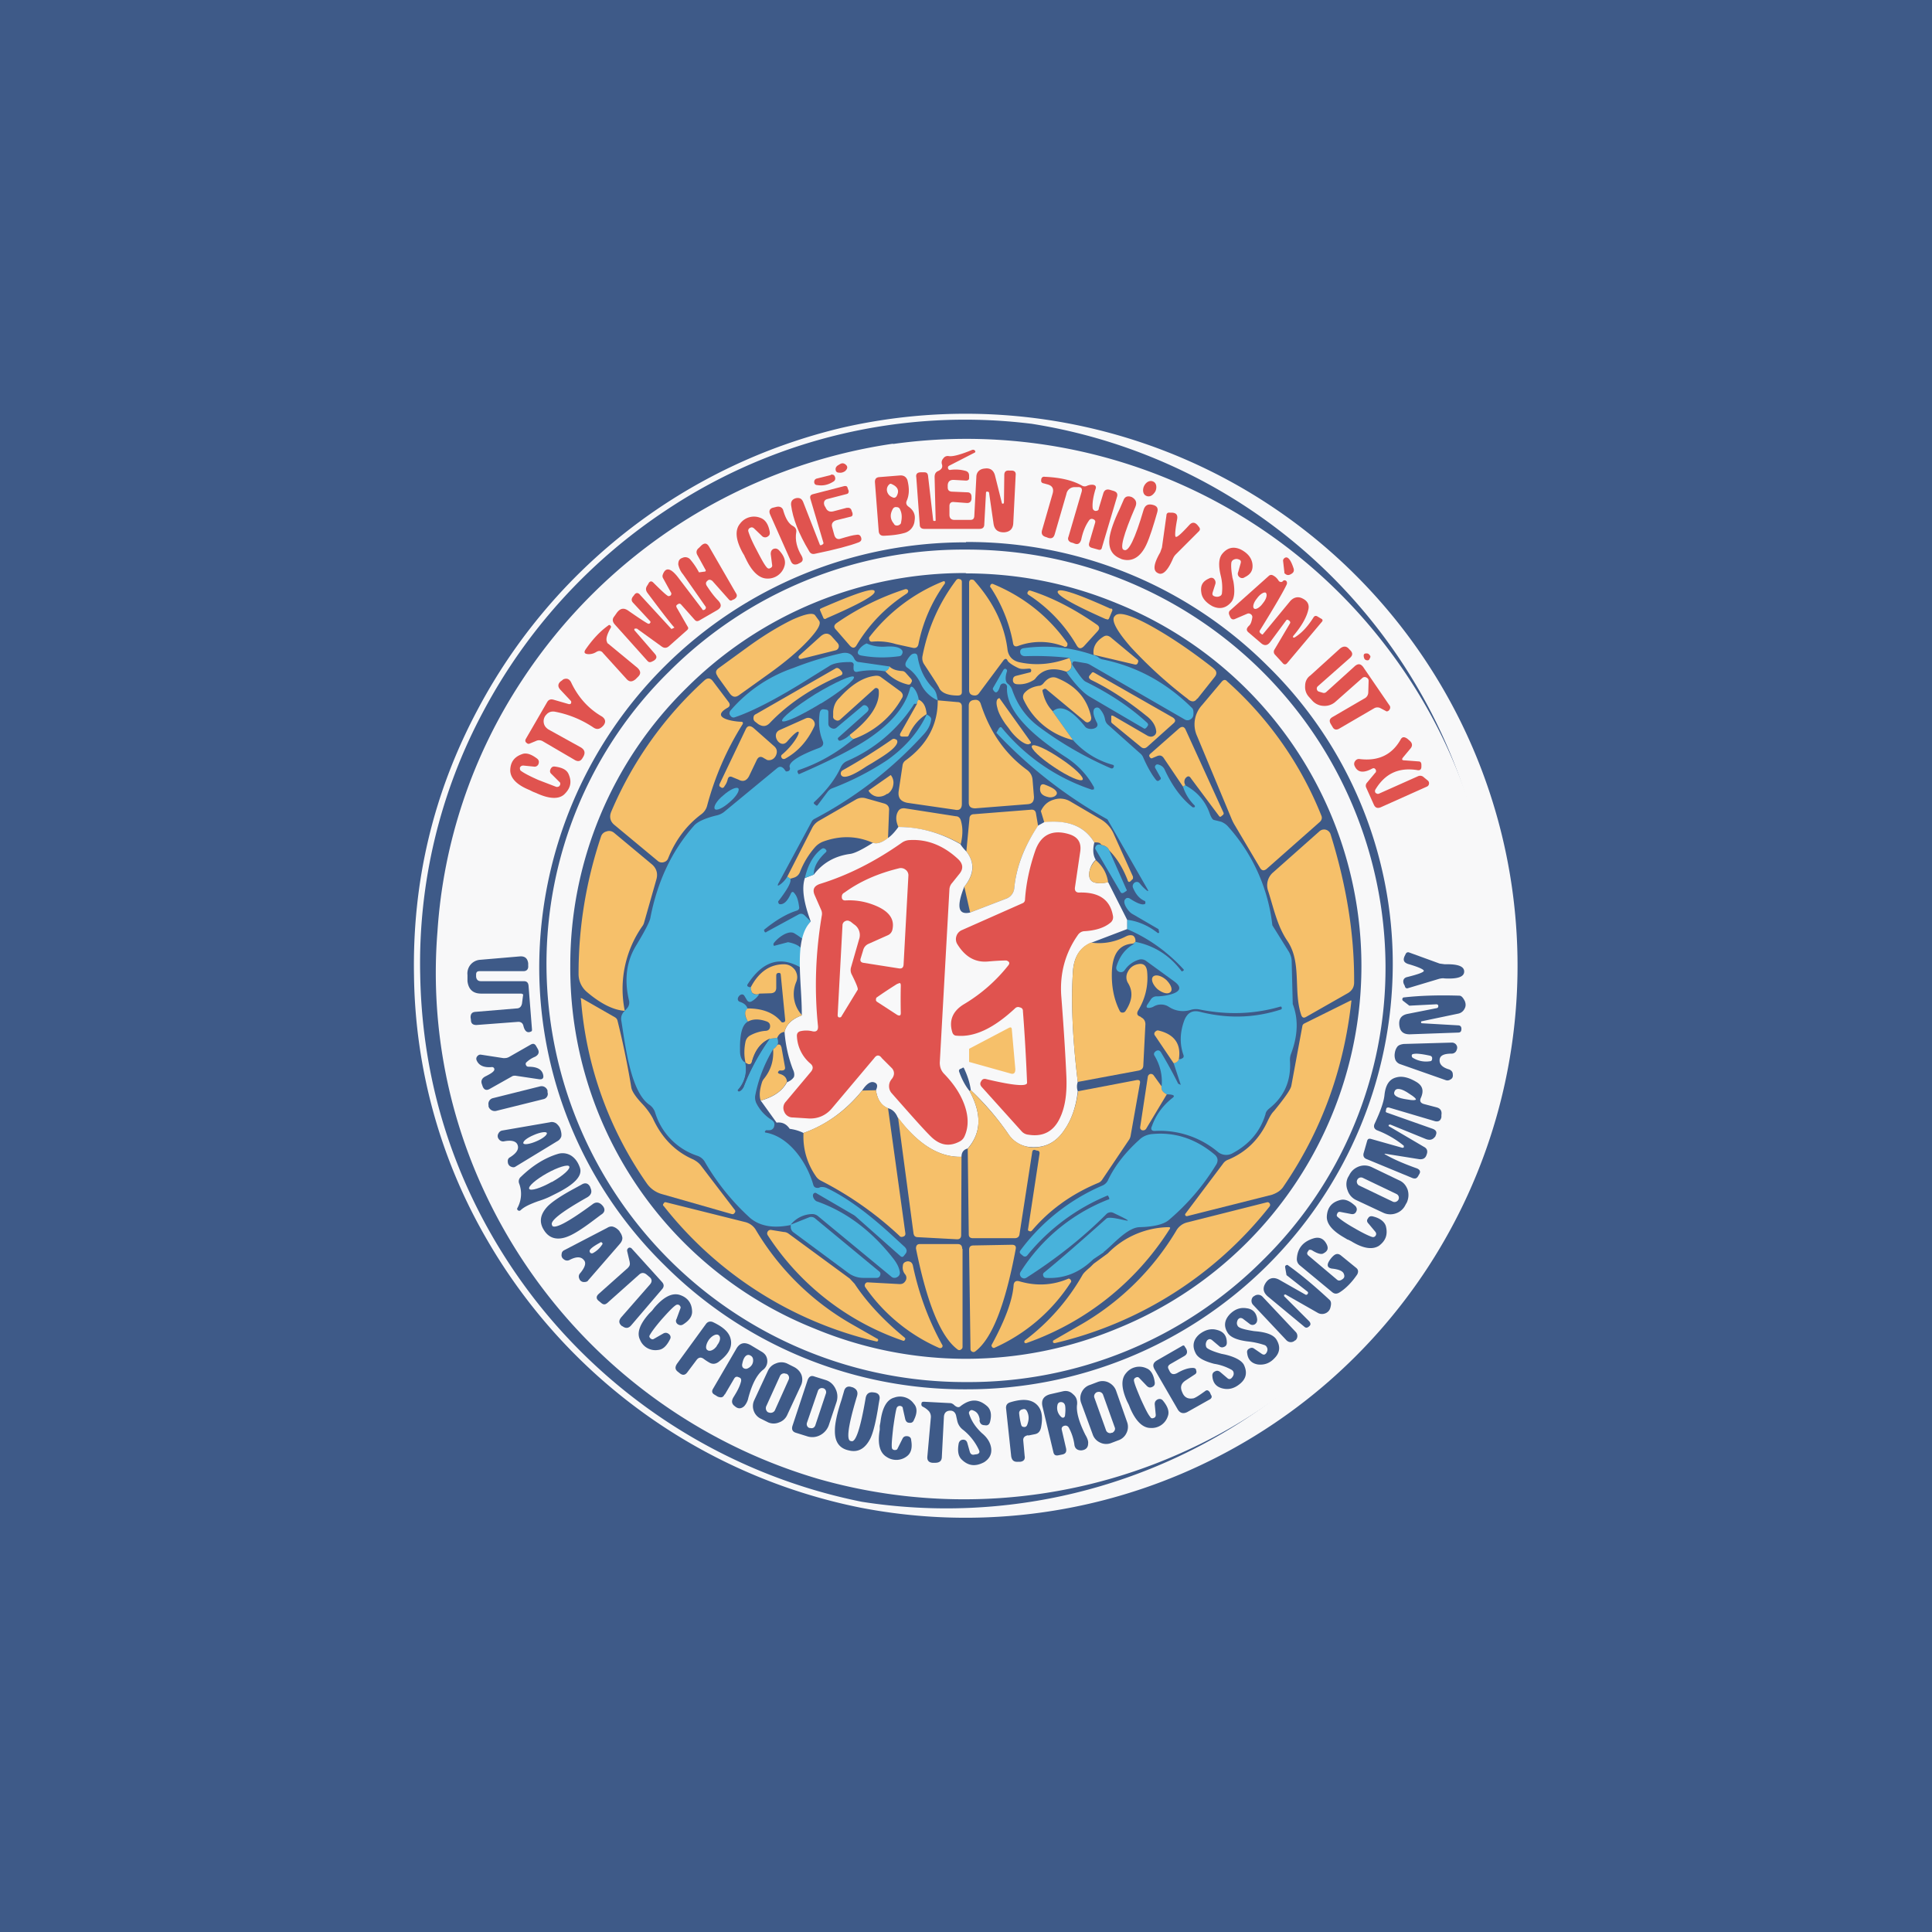 <!-- by TradingView --><svg width="56" height="56" viewBox="0 0 56 56" xmlns="http://www.w3.org/2000/svg"><path fill="#3E5A88" d="M0 0h56v56H0z"/><path d="M25.88 12.87a15.31 15.31 0 0 1 14.21 5.75 15.36 15.36 0 0 1 1.8 16 15.35 15.35 0 0 1-7.78 7.55 15.4 15.4 0 0 1-10.38.7 15.49 15.49 0 0 1-9.69-8.33A14.98 14.98 0 0 1 12.68 27a15 15 0 0 1 2.43-7.25 15.55 15.55 0 0 1 10.78-6.89ZM28 15.72a12.34 12.34 0 0 0-12.37 12.27 12.09 12.09 0 0 0 3.63 8.68 12.3 12.3 0 0 0 8.74 3.6 12.34 12.34 0 0 0 12.37-12.28 12.09 12.09 0 0 0-3.62-8.68 12.3 12.3 0 0 0-8.75-3.6Z" fill="#F8F8F9"/><path d="M24.4 12.4a16 16 0 1 1 .54 31.3 16.18 16.18 0 0 1-10.82-7.76A15.6 15.6 0 0 1 12 28.28c-.05-2.75.57-5.33 1.86-7.74A16.18 16.18 0 0 1 24.4 12.4Zm5.47-.12a15.62 15.62 0 0 0-10.55 2.5 15.99 15.99 0 0 0-5.3 5.82 15.44 15.44 0 0 0-1.84 7.66c.05 2.72.75 5.25 2.1 7.59a16 16 0 0 0 10.7 7.68 15.81 15.81 0 1 0 4.9-31.25Z" fill="#F8F8F9"/><path d="m27.05 15.09.02.01h.03c.02 0 .02-.01.02-.03l-.03-1.24c0-.09.03-.15.11-.18.1-.05.13-.11.1-.2a.17.17 0 0 1 .04-.16c.04-.06.1-.08.16-.07.11.02.34-.04.68-.18.04-.01.07 0 .09.04 0 .02 0 .03-.02.04l-.74.38c-.03.02-.04.04-.03.08.01.03.04.05.07.04.15-.02.3-.01.44.03.07.02.1.07.1.14v.07c0 .05-.04.07-.09.07l-.36-.02c-.1 0-.16.04-.17.15v.06c0 .08.03.12.11.13l.46.02c.08 0 .12.05.12.13v.06c-.01.08-.05.12-.13.12l-.4-.03c-.07 0-.11.04-.11.12v.25c0 .1.05.15.15.15h.45c.08 0 .11-.03.12-.1l.06-1.14c0-.15.1-.24.25-.25.15-.02.25.05.29.2l.2.8c0 .01.01.02.03.02.02 0 .03-.02.03-.04l.01-.79c0-.1.05-.14.15-.13h.06c.09 0 .13.05.12.13l-.07 1.4c-.01.16-.1.25-.27.26-.17 0-.27-.07-.3-.24l-.13-.9c0-.03-.03-.04-.06-.04-.02 0-.03.01-.03.03l-.05.92c0 .09-.05.13-.14.13h-1.6c-.08 0-.13-.04-.13-.12l-.1-1.37c-.02-.1.03-.15.13-.15h.1c.07 0 .1.03.11.1l.15 1.3ZM24.49 13.45c.09.06.09.13 0 .21-.05.03-.1.05-.17.04-.07 0-.1-.04-.1-.1 0-.06.04-.1.1-.13.07-.05.12-.05.17-.02ZM24.08 13.76c.06-.01.1 0 .12.06.02.05.01.1-.03.13-.15.1-.31.14-.48.11-.06 0-.09-.04-.09-.09 0-.05.03-.09.08-.1l.4-.1ZM25.48 13.83l.62-.05c.1 0 .16.04.2.13.06.23.06.43-.02.61-.03.07 0 .13.06.17.14.1.2.23.17.4a.4.4 0 0 1-.3.36c-.18.05-.37.07-.6.08-.08 0-.13-.04-.14-.13l-.11-1.43c0-.08.03-.13.12-.14ZM31.74 15.16c.02-.05 0-.09-.05-.11-.05-.02-.09-.01-.12.03-.1.14-.18.32-.23.56-.04.13-.11.16-.23.1l-.07-.02c-.07-.03-.1-.09-.07-.16l.38-1.3c.03-.1-.01-.15-.12-.14h-.1a.24.24 0 0 0-.22.2l-.34 1.17c-.03.1-.09.13-.19.1l-.05-.02c-.12-.03-.16-.1-.12-.22l.3-1.04c.04-.14 0-.23-.15-.27l-.11-.03c-.06-.01-.08-.05-.07-.1 0-.06.04-.1.1-.09.45.02.8.1 1.07.25.05.03.1.04.16.01a.37.37 0 0 1 .14-.03c.1 0 .14.05.1.14-.06.2-.09.38-.08.52 0 .05.03.09.08.1.06 0 .1-.02.1-.08l.13-.43c.03-.1.1-.13.2-.1l.1.03c.09.03.12.08.1.16l-.44 1.48c-.01.06-.05.08-.11.06l-.18-.05c-.07-.02-.1-.06-.08-.14l.17-.58ZM33.49 14.24c.05-.11.03-.24-.06-.28-.1-.05-.21.01-.27.13-.05.11-.03.24.06.28.1.05.2-.01.27-.13Z" fill="#E0534F"/><path d="M25.79 14.03c.02-.02.06 0 .13.04.12.08.14.18.07.31-.03.05-.08.06-.13.03a.24.24 0 0 1-.15-.18.2.2 0 0 1 .08-.2Z" fill="#F8F8F9"/><path d="m23.87 15.74-.38-1.28c-.02-.08 0-.12.09-.14l.89-.23c.05-.01.09 0 .1.06l.03.08c0 .05-.01.08-.06.09l-.54.14c-.11.02-.14.1-.1.2l.03.05c.04.1.12.14.23.11l.38-.1c.08-.01.13.01.15.1l.02.05c.01.06 0 .1-.07.11l-.4.1c-.1.03-.15.1-.12.2l.06.22c.03.11.1.15.2.11.2-.06.34-.1.46-.11.06-.01.1.02.12.08.02.07 0 .11-.07.14-.26.1-.68.21-1.26.33-.08.02-.14 0-.18-.08-.3-.5-.47-.94-.52-1.33-.01-.1.03-.17.14-.2.1-.02.17.01.21.11l.48 1.23c0 .02.02.03.05.02l.05-.03.01-.03ZM32.5 16.2c-.27-.1-.38-.3-.34-.62.03-.19.12-.47.3-.84l.1-.23c.04-.12.13-.15.25-.1.12.07.15.16.1.28-.35.81-.46 1.23-.33 1.25.13.07.32-.32.57-1.17.04-.12.12-.17.25-.14.14.03.18.1.14.23l-.07.24c-.12.4-.22.68-.32.83-.17.27-.4.36-.66.27ZM23.08 15.42c-.04.24.02.47.16.7.05.1.03.16-.06.2l-.06.03c-.09.03-.15.01-.19-.07l-.6-1.35c-.06-.12-.02-.2.1-.22l.08-.02c.1-.02.18.02.2.13.07.23.16.37.28.43.07.04.1.1.09.17Z" fill="#E0534F"/><path d="M26.12 15.13c0 .05-.03.08-.09.1-.05.01-.1 0-.12-.05-.11-.13-.12-.27-.03-.43a.1.1 0 0 1 .11-.05.1.1 0 0 1 .1.07c.05.1.06.22.03.36Z" fill="#F8F8F9"/><path d="M34.08 15.56c.04.02.17-.1.39-.34.08-.09.16-.09.24 0l.04.05c.04.05.04.09 0 .13l-.67.67a.4.4 0 0 0-.08.12c-.15.35-.3.5-.44.42-.15-.07-.12-.27.07-.6l.05-.14.13-.93c0-.06.04-.09.1-.08h.07c.12.01.16.07.14.19-.06.32-.07.5-.04.51ZM21.58 16.11a2.47 2.47 0 0 1-.06-.1c-.2-.37-.22-.65-.07-.83a.5.5 0 0 1 .59-.17c.14.05.23.18.27.4.01.07 0 .11-.07.15a.13.13 0 0 1-.16-.03l-.23-.22c-.04-.03-.07-.03-.11-.01-.04.02-.06.06-.05.1.03.1.1.28.24.54.13.25.22.42.29.5.03.04.07.05.1.03.05-.02.07-.05.06-.1l-.04-.31c0-.07.02-.12.08-.15.06-.02.11-.01.16.04.15.16.2.31.16.45a.5.5 0 0 1-.5.37c-.22 0-.43-.18-.61-.55a3.51 3.51 0 0 0-.05-.1ZM18.84 18l-.5-.54c-.04-.05-.04-.1 0-.16l.04-.05c.05-.08.12-.08.18 0l.9.98h.01l.08-.04h.02c.04.1-.23-.24-.8-1-.06-.08-.06-.15 0-.23l.04-.07c.04-.05.08-.05.13 0 .21.21.35.34.4.37.03.03.06.02.1 0 .02-.03.03-.06 0-.1l-.22-.4a.12.12 0 0 1-.01-.1c.08-.23.23-.2.44.07l.7.92c.01.04.04.04.08.02.03-.03.04-.06.02-.09l-.65-.93a.64.64 0 0 1-.14-.29c0-.1.03-.16.12-.19a.19.19 0 0 1 .23.05 2.06 2.06 0 0 1 .25.37l.15-.02c.05 0 .06-.03.03-.07l-.22-.4c-.05-.08-.04-.16.04-.22l.07-.07c.09-.08.16-.07.22.03l.78 1.35c.05.07.03.13-.05.18l-.05.02c-.04.03-.07.02-.1-.01l-.48-.54c-.05-.04-.1-.05-.14-.01-.05.04-.06.08-.03.14.11.17.22.32.34.44.1.11.1.2-.04.28l-.52.3c-.05.02-.08.02-.12-.02l-.4-.45c-.03-.03-.06-.03-.1 0-.04.02-.05.05-.02.1l.31.54c.03.04.02.07-.01.1l-.53.47c-.07.06-.14.06-.21.01l-.72-.52h-.06c-.02.02-.02.04 0 .06l.58.67c.07.08.06.14-.03.2l-.06.03c-.05.02-.08.02-.12-.02l-.95-1.06c-.07-.08-.08-.16-.01-.24l.07-.1c.1-.13.2-.15.33-.06.33.23.53.36.58.38.02 0 .04 0 .05-.02.02-.02.02-.04 0-.06ZM35.72 16.73l.03.12c.05.29.03.49-.06.6-.15.18-.34.22-.55.12-.18-.1-.3-.23-.32-.4-.03-.2.04-.32.22-.4.05-.03.1-.03.14 0 .05.05.06.1.05.15l-.08.25c-.02.07 0 .1.07.12.07.02.13 0 .17-.03a.12.12 0 0 0 .03-.08 1.44 1.44 0 0 0-.04-.51c-.07-.3-.05-.5.05-.62.15-.18.33-.22.54-.12.19.1.3.23.33.4.03.2-.05.32-.22.4a.12.12 0 0 1-.15 0 .12.12 0 0 1-.04-.15l.07-.25c.02-.07 0-.1-.07-.12-.06-.02-.12 0-.16.03a.12.12 0 0 0-.04.08c-.01.1 0 .23.03.4ZM37.23 16.6l-.04-.35c0-.03.02-.06.05-.08a.08.08 0 0 1 .1.01c.05.04.1.13.15.28.03.08.01.14-.07.18-.08.05-.14.03-.2-.04Z" fill="#E0534F"/><path d="M28 15.93a12.13 12.13 0 0 1 12.16 12.06 11.88 11.88 0 0 1-3.56 8.54 12.05 12.05 0 0 1-8.6 3.53 12.13 12.13 0 0 1-12.16-12.07 11.88 11.88 0 0 1 3.56-8.53 12.05 12.05 0 0 1 8.6-3.53Zm0 .68a11.41 11.41 0 0 0-8.1 3.33A11.25 11.25 0 0 0 16.53 28a11.25 11.25 0 0 0 7.08 10.51 11.42 11.42 0 0 0 8.77 0 11.34 11.34 0 0 0 0-21.02c-1.4-.58-2.87-.87-4.39-.87Z" fill="#F8F8F9"/><path d="M37.17 16.86c.03-.04.06-.05.1-.03.03.02.04.05.03.1-.08.18-.34.63-.78 1.34-.02.03-.01.06.01.08l.05.04h.02l.8-.97c.1-.11.23-.14.36-.07.14.07.2.18.16.33-.05.22-.2.48-.44.76v.04h.04c.2-.12.38-.31.55-.58.03-.05.07-.06.12-.03l.1.06c.05.02.06.06.02.1l-1 1.19c-.04.05-.09.05-.13 0l-.22-.24a.12.12 0 0 1-.02-.15l.45-.76c.02-.03 0-.06-.02-.08l-.05-.03-.03.01-.48.65c-.08.1-.17.1-.26.02l-.35-.3c-.08-.06-.08-.12 0-.2.05-.04.08-.12.1-.25a.1.1 0 0 0-.05-.09.1.1 0 0 0-.1-.01l-.35.15c-.06.03-.11.01-.14-.05l-.03-.07c-.02-.05-.01-.1.03-.13l1.12-1a.1.1 0 0 1 .1-.02c.07.03.13.08.18.16.02.03.05.04.08.04l.03-.01Z" fill="#E0534F"/><path d="M27.76 20.16c-.29 0-.46-.08-.53-.2-.02-.06-.17-.29-.44-.7a.32.32 0 0 1-.05-.25c.16-.82.49-1.55.98-2.2.03-.03.06-.04.1-.02.04 0 .06.04.06.08v3.19c0 .07-.04.1-.12.1ZM31 19.07c.1.21.08.35-.09.4-.4-.14-.7-.07-.9.2a.24.24 0 0 1-.08.06.76.76 0 0 1-.47.1c-.06-.01-.1-.05-.1-.11 0-.07.02-.11.09-.13l.4-.1c.03 0 .04-.03.04-.06 0-.04-.03-.05-.06-.05l-.15.01c-.06 0-.11 0-.17-.03-.15-.07-.25-.14-.3-.2-.03-.08-.08-.08-.13-.01l-.7.94c-.05.07-.11.08-.19.06-.07-.02-.1-.07-.1-.15v-3.1c0-.05.01-.08.05-.1.04 0 .08 0 .1.03.56.63.87 1.29.96 1.97.02.22.15.36.37.4.48.1.95.05 1.43-.13ZM25.97 18.67a1.78 1.78 0 0 0-.7-.07c-.05 0-.08-.03-.08-.12a5.08 5.08 0 0 1 2.15-1.63c.02-.01.03 0 .05.01v.05a4.5 4.5 0 0 0-.77 1.77c-.02.08-.07.11-.15.1l-.5-.11Z" fill="#F6C06A"/><path d="M28.7 17.02c0-.03 0-.05.02-.08a.06.06 0 0 1 .07-.01c.89.37 1.6.94 2.14 1.7.02.03.01.06 0 .1-.03.02-.06.03-.09.01a1.85 1.85 0 0 0-1.32-.02c-.1.04-.15 0-.16-.1a4.38 4.38 0 0 0-.65-1.6ZM26.23 17.08c.04-.01.07 0 .09.03.01.04 0 .06-.03.09-.62.4-1.1.9-1.46 1.5-.05.09-.12.1-.2.01l-.4-.46c-.07-.07-.06-.13.02-.19a7.56 7.56 0 0 1 1.98-.98ZM23.77 17.69c-.01-.03 0-.04.02-.05l.04-.02c.97-.42 1.47-.59 1.52-.49v.01c.04.1-.42.36-1.39.78l-.03.02c-.03 0-.05 0-.06-.02l-.1-.23ZM29.87 17.12c.63.2 1.27.53 1.93.99.07.05.08.11.02.18l-.41.45c-.08.07-.14.07-.2-.03a4.37 4.37 0 0 0-1.4-1.47c-.03-.02-.04-.05-.02-.08.02-.04.04-.05.08-.04ZM32.13 17.94c0 .02-.02.02-.05.01l-.04-.01c-.97-.43-1.43-.7-1.38-.8.05-.1.55.06 1.52.5h.04c.02.02.03.04.02.06l-.1.24Z" fill="#F6C06A"/><path d="M36.61 17.48c.1-.12.13-.25.08-.3-.05-.03-.17.04-.26.17-.1.12-.13.25-.08.29.05.04.17-.03.26-.16Z" fill="#F8F8F9"/><path d="M20.8 19.6c-.07-.1-.06-.17.04-.24l.88-.64c.46-.33.88-.58 1.25-.76.38-.17.6-.21.66-.12l.11.15c.07.09-.04.28-.32.58-.28.3-.66.62-1.12.95l-.88.63c-.1.07-.18.06-.26-.04l-.36-.5ZM34.7 20.25c-.07.1-.15.1-.25.03l-.02-.02a12.86 12.86 0 0 1-1.65-1.5c-.41-.47-.57-.77-.48-.89l.02-.02c.1-.12.42-.04.98.26.55.3 1.17.71 1.86 1.25l.02.02c.09.07.1.15.03.24l-.5.63Z" fill="#F6C06A"/><path d="M17.7 18.2c-.11.2-.15.33-.1.42 0 .02.01.03.02.03l.86.71c.1.1.1.18 0 .27l-.06.06c-.1.08-.18.08-.26-.01l-.68-.75c-.05-.07-.12-.08-.2-.03a.4.4 0 0 1-.24.06c-.1-.01-.12-.05-.07-.13.2-.29.41-.52.66-.7.02-.02.04-.02.06 0 .02.02.03.04.01.07Z" fill="#E0534F"/><path d="M23.22 19.1c-.03 0-.05 0-.07-.03-.01-.03 0-.05.02-.07l.62-.56c.12-.1.23-.1.33.02l.16.18c.03.04.04.07.03.12a.12.12 0 0 1-.09.09l-1 .25ZM31.7 18.98c-.03-.21.06-.39.29-.53.07-.04.13-.03.2.02l.77.64c.04.03.04.06.02.1-.01.04-.04.06-.09.05l-1.19-.28Z" fill="#F6C06A"/><path d="M25.12 18.65c.18.08.37.11.59.09.22-.01.36.02.43.1a.1.1 0 0 1 .01.11.1.1 0 0 1-.08.07c-.36.05-.73.05-1.11-.02-.1-.02-.12-.08-.07-.16a.54.54 0 0 1 .23-.19ZM31.7 18.98l.12.06a.3.3 0 0 0 .12.07c1 .2 1.86.67 2.6 1.4.05.04.06.11.05.22-.01.06-.04.1-.1.13a.15.15 0 0 1-.14 0l-2.77-1.6a.38.38 0 0 0-.13-.04l-.29-.05c-.03 0-.06 0-.07.04a.06.06 0 0 0 0 .07c.19.29.31.45.38.48.67.33 1.27.72 1.78 1.19.03.03.04.06.01.1l-.03.04c-.03.03-.05.04-.08.02l-1.57-.92c-.17-.1-.4-.33-.67-.71.17-.06.2-.2.09-.41a8.83 8.83 0 0 0-1.28-.05c-.1 0-.15-.05-.15-.13 0-.06.04-.09.09-.1.7-.1 1.39-.03 2.04.2Z" fill="#48B2DB"/><path d="m40.19 20.62-.17-.09a.19.19 0 0 0-.19 0l-1.03.6c-.07.03-.13.02-.17-.05l-.06-.1c-.05-.09-.03-.15.06-.2l.91-.53a.2.2 0 0 0 .12-.18l.01-.33a.1.1 0 0 0-.06-.1.1.1 0 0 0-.12.01l-.78.69a.47.47 0 0 1-.35.12.46.46 0 0 1-.33-.16l-.09-.1a.42.42 0 0 1-.11-.32c0-.12.05-.23.15-.3l.86-.78c.1-.08.19-.08.27.02l.04.04c.06.07.06.13-.01.2l-.94.83a.09.09 0 0 0-.03.09c.01.04.03.06.07.07l.1.03a.1.1 0 0 0 .1-.02l.84-.76c.09-.07.16-.06.23.03l.76 1.11a.1.1 0 0 1 .01.12.1.1 0 0 1-.1.06Z" fill="#E0534F"/><path d="M25.79 19.32c-.01.05-.05.1-.13.14a2.25 2.25 0 0 0-.8.01c-.08.02-.12-.02-.12-.1v-.06c.02-.08-.02-.12-.1-.12-.27 0-.48.03-.61.12l-.5.31c-.98.62-1.72 1-2.23 1.17-.05.02-.1 0-.13-.05-.04-.04-.03-.1 0-.14A4.18 4.18 0 0 1 23 19.36a9.27 9.27 0 0 1 1.41-.43c.17-.03.29.03.35.16.03.06.08.1.14.1l.9.13ZM27.18 20.3a.98.98 0 0 1-.5-.5 1.14 1.14 0 0 0-.37-.44c-.07-.04-.08-.1-.05-.17.07-.13.13-.2.18-.23.1-.04.15-.01.16.09.06.35.2.64.43.88.06.06.1.13.12.22l.03.14Z" fill="#48B2DB"/><path d="M39.64 19.14c-.07 0-.1-.04-.11-.1-.01-.06 0-.1.07-.1.04 0 .07 0 .1.05.03.02.03.06 0 .1-.01.04-.04.05-.06.05Z" fill="#E0534F"/><path d="m21.98 20.99-.09-.07a.12.12 0 0 1-.05-.11c0-.05.02-.09.07-.11l2.3-1.32c.04-.03.08-.02.12.01l.05.05c.06.07.05.12-.04.15-.8.35-1.49.8-2.03 1.37-.1.1-.2.11-.33.03ZM25.66 19.46c.08-.04.12-.09.12-.14.09.08.2.12.37.13.04 0 .07.02.1.05l.16.18c.03.04.03.07 0 .11-.02.05-.05.06-.1.05a1.3 1.3 0 0 1-.65-.38Z" fill="#F6C06A"/><path d="m31.1 21.45-.59-.83c.23-.2.54-.06.94.44.1.13.45.07.34-.12-.08-.16-.11-.27-.09-.35a.1.1 0 0 1 .18-.04c.08.09.13.19.15.3.01.06.04.12.09.16l.92.82c.04.03.07.07.09.11.13.3.26.52.38.67.03.03.06.04.1 0 .04-.02.05-.05.02-.09l-.14-.25a.07.07 0 0 1 0-.08c.02-.03.05-.04.08-.03.08.02.14.06.18.13.23.5.5.86.82 1.11h.05c.02-.02.02-.04 0-.06a1.31 1.31 0 0 1-.33-.54l.06-.04c.34.18.57.44.7.78.05.15.1.23.15.23l.2.05c.07.03.13.07.18.12a5.14 5.14 0 0 1 1.3 2.88l.48.77c.05.09.08.18.08.28l.03 1.2v.03c.17.44.15.92-.05 1.45a.48.48 0 0 0-.03.18c.04.59-.16 1.05-.6 1.4-.06.05-.1.1-.11.17-.15.49-.46.86-.94 1.12a.38.38 0 0 1-.45-.04 2.62 2.62 0 0 0-1.8-.6c-.1.01-.15-.04-.1-.14.12-.34.33-.61.6-.82.13-.1-.14-.1-.17-.1-.12-.06-.17-.14-.15-.23.03-.31-.04-.61-.2-.88-.04-.06-.02-.1.03-.14.06-.04.11-.03.15.03.15.25.32.55.5.91l.06.03c.01 0 .02 0 .01-.01l-.2-.61c.09-.03.14-.07.15-.12.03 0 .06 0 .09-.02.05-.02.06-.06.04-.11-.11-.32-.1-.65.03-1 .09-.22.24-.3.46-.24.8.2 1.57.18 2.34-.07.02-.01.03-.03.02-.05 0-.03-.02-.04-.05-.03-.76.22-1.53.24-2.33.08a.52.52 0 0 0-.25.01.74.74 0 0 1-.63-.08.42.42 0 0 0-.46-.01c-.05.03-.25.08-.18-.05l.1-.15a.2.2 0 0 1 .19-.1c.2 0 .95-.1.5-.43l-.81-.59a.24.24 0 0 0-.23-.04.77.77 0 0 0-.4.3c-.08.12-.28.04-.24-.1.09-.3.26-.53.53-.67-.06.01-.05 0 .02-.05.55.11 1 .4 1.33.84.01.02.03.02.05 0 .03-.01.03-.03.01-.05-.46-.5-1-.89-1.63-1.16v-.27c.32.04.61.17.87.37.02.02.04.02.06 0l-.02-.1-.02-.01-.74-.43c-.1-.05-.31-.33-.2-.43.03-.04.08-.04.12-.02.2.13.34.19.42.17.03 0 .04-.02.04-.04 0-.03 0-.05-.03-.06-.14-.06-.25-.19-.33-.38-.02-.06 0-.11.05-.15.06-.03.11-.02.15.03.08.1.15.16.2.2.04.03.05.02.03-.02l-1.17-2.04a13.26 13.26 0 0 1-3.22-2.51l.07-.12c.03-.05.07-.06.1-.01a5.7 5.7 0 0 0 2.6 1.78l.06-.01v-.06c-.19-.35-.46-.64-.81-.87-1.18-.76-1.75-1.44-1.71-2.04 0-.11-.16-.14-.2-.03-.06.2-.13.24-.2.12a.06.06 0 0 1 0-.07l.3-.52c.04-.05.1-.02.1.04-.06.18-.05.3.01.36.07.05.1.1.13.16.15.45.4.8.75 1.07.65.49 1.36.9 2.12 1.23.04.01.07 0 .08-.04.02-.03 0-.05-.02-.06a2.38 2.38 0 0 1-1.16-.72Z" fill="#48B2DB"/><path d="m32.27 20.75 1 .58c.07.03.12.03.17 0a.14.14 0 0 0 .07-.16c-.02-.15-.12-.3-.28-.42-.57-.46-1.1-.8-1.6-1.04-.07-.04-.09-.09-.03-.15l.04-.05c.02-.03.05-.03.08-.01L34 20.8c.08.06.08.11.01.17l-.76.68c-.06.05-.12.05-.18 0l-.84-.69a.07.07 0 0 1-.02-.06v-.12c0-.04.01-.05.05-.03Z" fill="#F6C06A"/><path d="M23.8 20.39c.57-.35 1-.7.95-.77-.04-.07-.54.15-1.12.5-.57.36-1 .7-.96.78.05.07.55-.16 1.12-.51Z" fill="#48B2DB"/><path d="M24.74 21.42c-.07-.02-.1-.07-.11-.12.6-.46.88-.9.84-1.29a.07.07 0 0 0-.04-.06.07.07 0 0 0-.08.01l-1 .9c-.04.03-.08.04-.13.01-.05-.02-.08-.06-.07-.12v-.12c.01-.16.07-.3.18-.4.36-.4.7-.6 1.03-.64.07-.01.13 0 .18.04l.56.41c.07.06.09.13.04.2a2.6 2.6 0 0 1-1.4 1.18ZM21.48 20.92c.05 0 .07.03.04.08-.46.73-.8 1.52-1.02 2.34a.45.45 0 0 1-.17.26c-.43.32-.75.75-.96 1.27a.18.18 0 0 1-.13.12.18.18 0 0 1-.18-.04l-1.24-1.03c-.13-.1-.17-.24-.1-.4a10.85 10.85 0 0 1 2.7-3.8c.09-.08.17-.07.24.02l.46.61c.05.07.04.13-.04.17-.52.3.22.4.4.4Z" fill="#F6C06A"/><path d="m15.24 21.42.62-1.07c.04-.07.1-.09.18-.07l.45.13c.02 0 .04 0 .06-.02.01-.03.01-.05 0-.07l-.3-.32c-.1-.1-.08-.2.03-.27l.05-.04c.1-.04.17-.01.22.08.2.43.5.77.9 1 .1.07.12.16.04.26-.1.11-.19.13-.3.05a3 3 0 0 0-1.1-.45c-.1-.02-.19.01-.25.08a.27.27 0 0 0-.08.23c.01.09.06.15.13.2l.94.52c.12.07.14.16.08.27l-.03.05c-.05.08-.11.1-.2.06l-.94-.55a.21.21 0 0 0-.21-.01l-.17.07c-.04.02-.07.01-.1-.02-.04-.03-.04-.07-.02-.11Z" fill="#E0534F"/><path d="m30.51 20.62.59.83a2.13 2.13 0 0 1-1.43-1.17.18.18 0 0 1 .03-.2c.1-.11.23-.17.4-.2.06 0 .11-.03.15-.08.12-.15.25-.2.38-.15.55.22.89.6 1 1.15 0 .05-.01.1-.06.12-.04.03-.08.02-.12-.01l-1.12-.93a.06.06 0 0 0-.08 0c-.03.01-.04.03-.03.06.05.23.14.42.3.58ZM35.42 19.75c.05-.05.1-.06.15 0a10.36 10.36 0 0 1 2.73 3.89c.03.07.01.13-.04.18l-1.54 1.36c-.08.07-.15.06-.2-.03l-.74-1.25a1.3 1.3 0 0 1-.08-.16l-1-2.4a.82.82 0 0 1 .14-.9l.58-.69Z" fill="#F6C06A"/><path d="M26.63 20.28c-.04.05-.06.09-.05.12h-.08a4.37 4.37 0 0 1-1.95 1.66.35.35 0 0 0-.18.18c-.15.33-.4.66-.76 1-.03.02-.03.05 0 .07l.05.04h.03l.3-.4a.3.3 0 0 1 .13-.1 8.04 8.04 0 0 0 1.6-.82c.52-.37.9-.81 1.14-1.32.1.05.14.1.13.15-.02.16-.1.3-.22.43a11.49 11.49 0 0 1-3.17 2.45.18.18 0 0 0-.07.07l-.97 1.8c-.03.06-.02.08.05.03a.76.76 0 0 0 .21-.23l.09.06c.03.1-.08.3-.34.64-.02.02-.02.04 0 .07 0 .02.02.03.05.03.11 0 .21-.1.3-.3.03-.07.07-.08.12 0 .06.07.1.2.12.36.02.07-.01.11-.08.13-.28.09-.59.27-.92.54-.02.01-.02.03 0 .05v.02c.02.02.04.02.06 0l.92-.5c.07-.04.13-.03.19.03l.17.17a.53.53 0 0 0-.15.43c0 .03-.01.05-.04.06a.06.06 0 0 1-.07 0 2.1 2.1 0 0 0-.22-.15c-.18-.1-.5.15-.6.3v.05c.01.01.03.02.04.01l.38-.1c.45.08.59.34.41.76-.62-.38-1.14-.22-1.58.46-.02.03-.01.06.02.07.04.02.06.02.08 0 0 .07 0 .12.03.17a.1.1 0 0 0 .04.04c.07.02.12.02.17 0a.62.62 0 0 1-.2.2c-.07.05-.13.04-.17-.04l-.06-.1c-.09-.15-.3.11-.13.17.12.04.19.1.22.2-.1.08-.1.2.01.37-.17.09-.24.37-.23.85 0 .18.06.3.16.34a.9.9 0 0 1-.21.78c-.02.02-.02.03 0 .04 0 .02.02.02.04.01.05-.03.09-.08.12-.14.19-.5.44-.95.75-1.38l.22-.03c.03.1.03.16 0 .21-.04.06-.08.1-.12.12-.25.42-.43.87-.52 1.35-.01.07 0 .14.03.21.1.2.25.37.46.5.06.05.08.1.06.17a.14.14 0 0 1-.14.12h-.1l-.03.04c0 .02.01.03.03.03.68.12 1.19.87 1.37 1.5.02.08.07.11.16.1l.05-.02c.06-.01.12 0 .17.02.54.25 1.17.7 1.9 1.37l.37.34c.07.07.08.14.02.21l-.04.05c-.03.04-.06.04-.1.01l-1.32-1.17-.03-.02-1.08-.63a.06.06 0 0 0-.08 0c-.07.06.01.2.08.23.86.3 1.6.86 2.23 1.67.1.13.16.25.18.37a.14.14 0 0 1-.08.16.14.14 0 0 1-.17-.02l-2.12-1.75a.26.26 0 0 0-.17-.06.82.82 0 0 0-.63.32c-.5.1-.88.03-1.16-.2a6.8 6.8 0 0 1-1.33-1.65.4.4 0 0 0-.21-.16 1.9 1.9 0 0 1-1.22-1.25.43.43 0 0 0-.17-.23c-.55-.38-.7-1.76-.81-2.43a.3.3 0 0 1 .1-.29l.07-.08a.25.25 0 0 0 .05-.23c-.14-.6-.07-1.12.2-1.57.26-.43.4-.7.42-.81.2-1.04.61-1.93 1.26-2.67.1-.12.32-.22.64-.3a.55.55 0 0 0 .23-.1l1.54-1.27c.07-.06.13-.06.2.01l.06.08c.04 0 .07 0 .1-.03a.09.09 0 0 0 .01-.09c-.04-.14.24-.33.85-.56.11-.04.15-.11.1-.22-.1-.25-.12-.52-.08-.8.02-.08.06-.11.13-.1l.06.01c.04 0 .06.03.06.07v.33c0 .07.03.1.08.13.06.03.11.03.16-.01l.74-.62c.04-.04.09-.04.14 0 .06.06.06.11 0 .17l-.83.74c-.02.02-.02.04 0 .06 0 .02.02.03.05.03a.66.66 0 0 0 .28-.17c0 .05.04.1.11.12-.48.4-1 .7-1.59.9-.03.01-.04.03-.03.07l.03.05h.01c.92-.4 1.58-.74 2-1.02.67-.45 1.07-.93 1.21-1.44.02-.09.06-.1.12-.03.07.08.12.2.14.33Z" fill="#48B2DB"/><path d="M26.86 20.7c-.22.13-.4.34-.52.61-.01.03-.03.04-.06.04h-.12c-.07 0-.09-.04-.06-.1l.48-.85c0-.03 0-.07.05-.12.14.07.21.2.23.43ZM27.18 20.3l.57.05c.09 0 .13.05.13.13v2.82c0 .14-.07.2-.2.17l-1.38-.2c-.2-.04-.28-.15-.25-.35l.11-.73a.21.21 0 0 1 .09-.15c.62-.45.94-1.04.93-1.75ZM29.93 22.61l.04.49c0 .13-.05.2-.18.21l-1.52.12c-.13 0-.19-.05-.19-.17v-2.8c0-.1.05-.16.15-.17.1-.02.17.02.2.12.26.8.7 1.44 1.33 1.9.1.07.16.17.17.3ZM29.88 21.51v.04h-.02c-.05.05-.14.02-.27-.07a1.53 1.53 0 0 1-.35-.37l-.1-.13c-.11-.16-.2-.32-.23-.46-.04-.14-.03-.23.02-.27h.01c.02-.02.03-.02.04 0l.9 1.26ZM23.36 20.82c.15-.06.31.1.24.24-.2.43-.48.73-.84.93-.04.02-.08.01-.1-.02-.03-.04-.02-.08.01-.1.5-.42.71-1.03.14-.37-.2.22-.48-.22-.21-.34l.76-.34ZM21 22.8c-.04.04-.07.05-.1.02-.05-.02-.06-.05-.04-.1l.75-1.57c.05-.12.13-.13.23-.05l.6.53c.08.07.1.16.05.27-.05.1-.14.15-.25.13l-.09-.05c-.1-.07-.17-.05-.22.06l-.22.46c-.07.13-.17.17-.3.1l-.17-.07c-.08-.04-.13-.02-.15.07a.5.5 0 0 1-.1.2ZM34.35 22.76l-.06.04-.56-.83c-.05-.07-.11-.09-.2-.05l-.12.05c-.03.02-.06.01-.08-.02-.03-.04-.02-.06 0-.09l.84-.74c.09-.08.16-.06.2.04l1.1 2.41-.01.04-.06.05c-.02.02-.04.02-.06 0l-.82-1.1c-.05-.08-.1-.07-.16 0a.18.18 0 0 0 0 .2ZM25.29 22.11l-.17.1c-.34.23-.57.33-.68.3a.09.09 0 0 1-.07-.09c0-.04.02-.07.05-.09a17.45 17.45 0 0 0 1.44-.9.09.09 0 0 1 .1 0c.04.01.05.04.05.08-.02.12-.2.28-.56.5l-.16.1Z" fill="#F6C06A"/><path d="M39.87 22.4c.02-.04.02-.07 0-.1-.03-.04-.06-.04-.1-.02-.26.14-.43.11-.51-.09a.13.13 0 0 1 .02-.13.13.13 0 0 1 .12-.06c.55.07.94-.12 1.19-.55.05-.1.11-.1.2-.04l.07.06c.08.07.09.15.02.23l-.2.24c-.06.07-.05.1.04.1l.4.03c.05 0 .08.03.08.1v.05c0 .09-.05.12-.13.1-.53-.08-.92.1-1.2.56-.02.03-.02.07 0 .1.04.03.07.04.11.02l1.12-.5a.15.15 0 0 1 .17.03l.11.09a.1.1 0 0 1 .04.1.1.1 0 0 1-.06.08l-1.34.6c-.1.04-.16.01-.2-.08l-.22-.49a.13.13 0 0 1 .02-.14l.25-.3Z" fill="#E0534F"/><path d="M30.73 21.98c-.4-.27-.77-.44-.82-.36-.05.07.24.35.65.62.4.27.77.43.82.36.05-.07-.24-.35-.65-.62Z" fill="#F6C06A"/><path d="m15.45 22.95-.1-.05c-.37-.15-.55-.34-.56-.56 0-.24.11-.4.34-.48.12-.05.27 0 .44.13.05.04.06.09.04.15a.12.12 0 0 1-.14.08l-.3-.03c-.05 0-.08.02-.1.06 0 .04 0 .08.04.1.08.06.25.15.5.26l.52.2c.05 0 .08-.01.1-.05.02-.04.01-.08-.02-.1l-.22-.22c-.05-.04-.06-.09-.03-.15s.07-.08.13-.07c.22.03.35.1.4.24.09.22.04.4-.14.57-.16.14-.43.13-.8-.04a9.63 9.63 0 0 0-.1-.04Z" fill="#E0534F"/><path d="M25.8 22.47h.03v.01c.06.08.08.18.06.28a.38.38 0 0 1-.16.25h-.02a.4.4 0 0 1-.29.08.36.36 0 0 1-.24-.16v-.02l.63-.44ZM30.62 22.94c.03.06.01.1-.05.14a.26.26 0 0 1-.2.02c-.17-.04-.24-.13-.22-.27.01-.09.06-.12.15-.08.19.07.3.14.32.2Z" fill="#F6C06A"/><path d="M21.15 23.25c.19-.16.3-.34.25-.4-.05-.05-.24.03-.43.2-.2.16-.3.34-.25.4.05.06.24-.03.43-.2Z" fill="#48B2DB"/><path d="M25.74 24.3c-.17.12-.31.17-.44.13-.45-.2-.93-.22-1.43-.04a.6.6 0 0 0-.24.16 2.4 2.4 0 0 0-.44.72.27.27 0 0 1-.18.17l-.1.03-.09-.06.72-1.41a.5.5 0 0 1 .2-.21l1.06-.61c.1-.06.2-.07.3-.04l.53.15c.1.03.15.1.14.2l-.03.8ZM32.15 24.65c-.04-.09-.12-.14-.23-.16-.02-.06-.09-.08-.2-.07-.28-.47-.76-.66-1.45-.58l-.1-.33c.08-.17.2-.28.37-.33a.58.58 0 0 1 .5.06l.87.51c.17.1.3.25.38.44l.55 1.22v.06l-.05.05c-.05.06-.09.06-.11-.02-.13-.33-.3-.62-.53-.85ZM27.84 24.46a3.72 3.72 0 0 0-1.8-.49c-.08-.18-.08-.33-.01-.45.04-.07.1-.1.2-.09l1.48.23c.07 0 .12.05.14.12.06.2.06.42 0 .68ZM30.09 23.94c-.4.59-.63 1.18-.69 1.8a.36.36 0 0 1-.24.31l-1.04.4-.17-.75c.3-.36.31-.7.06-1.02l.09-.95c0-.08.05-.13.13-.13l1.65-.13c.09-.01.14.03.15.12l.06.35Z" fill="#F6C06A"/><path d="M31.72 24.42c-.05.2-.04.37.04.5a.61.61 0 0 0-.19.43c0 .14.07.22.2.24.1.02.21.01.35-.02l.55 1.09v.27l-1.05.4c-.31.13-.49.4-.52.82-.06.9-.01 1.98.14 3.21a.4.4 0 0 0 0 .27c-.05.45-.18.82-.38 1.11-.24.37-.56.53-.96.51a.84.84 0 0 1-.68-.39 7.85 7.85 0 0 0-1.08-1.26c-.03-.22-.1-.43-.2-.64-.01-.02-.03-.02-.05 0l-.07.03c-.02.02-.03.04-.02.07.07.2.17.4.3.56.36.66.35 1.21-.05 1.67-.12.03-.18.11-.18.24-.64.02-1.25-.35-1.85-1.14-.06-.15-.16-.24-.29-.27-.19-.08-.3-.25-.34-.52.06-.13.04-.2-.06-.23s-.22.05-.34.24c-.48.59-1.05 1-1.7 1.23-.12-.06-.25-.1-.4-.12-.1-.15-.23-.2-.38-.18l-.46-.64c.37-.1.63-.28.76-.53.1-.04.16-.09.2-.15.02-.05.02-.13-.03-.23-.13-.34-.21-.7-.24-1.08.05-.21.21-.37.5-.48.01-.96-.25-2.19.26-2.72-.2-.54-.27-.96-.17-1.26l.26-.1c.26-.34.61-.54 1.06-.6.13-.02.35-.13.65-.32.13.04.27-.01.44-.14.1-.07.2-.18.3-.32.62 0 1.23.17 1.8.5.02.04.08.12.17.21.25.32.23.66-.06 1.02-.23.58-.18.83.17.75l1.04-.4a.36.36 0 0 0 .24-.32c.06-.6.29-1.2.69-1.8l.18-.1c.69-.07 1.17.12 1.45.59Z" fill="#F8F8F9"/><path d="M18.11 29.3c-.32-.02-.69-.2-1.09-.54a.68.68 0 0 1-.25-.54c0-1.33.21-2.65.65-3.97a.22.22 0 0 1 .16-.15c.08-.03.16-.01.22.04l1.08.9c.15.12.2.28.14.47l-.35 1.23a.3.3 0 0 1-.04.09 3.17 3.17 0 0 0-.52 2.47ZM36.91 25.28l1.33-1.18a.2.2 0 0 1 .19-.05.2.2 0 0 1 .14.14c.46 1.48.69 2.9.68 4.29 0 .13-.06.23-.17.3l-1.23.7c-.06.03-.1.02-.13-.05-.24-.7.02-1.52-.4-2.15-.3-.44-.4-.95-.56-1.45a.49.49 0 0 1 .15-.55Z" fill="#F6C06A"/><path d="M29.65 29.3c0-.05-.03-.09-.09-.1a.12.12 0 0 0-.13.02c-.62.58-1.18.85-1.7.8-.07 0-.11-.04-.13-.11-.1-.34.02-.62.37-.82a4.7 4.7 0 0 0 1.25-1.1c.06-.07.04-.12-.05-.15-.03 0-.2 0-.54.03-.36.03-.65-.13-.88-.5a.28.28 0 0 1-.03-.23.28.28 0 0 1 .16-.18l1.76-.78a.11.11 0 0 0 .07-.1c.03-.46.13-.93.29-1.4.16-.48.5-.65.99-.5.26.08.36.25.32.51l-.15 1.02c-.02.11.03.17.14.16.56-.01.88.21.96.68a.2.2 0 0 1-.08.2c-.17.14-.42.22-.73.24-.1 0-.17.05-.22.13-.36.52-.51 1.1-.47 1.73.07.9.12 1.68.15 2.36.02.5-.04.88-.18 1.18-.18.4-.49.57-.92.5a.3.3 0 0 1-.19-.09l-1.17-1.3c-.04-.05-.05-.1-.01-.16.03-.06.08-.08.15-.06.8.19 1.19.22 1.18.1-.03-.74-.07-1.43-.12-2.07Z" fill="#E0534F"/><path d="M31.92 24.5c.11.01.19.06.23.15l.5 1.13c.02.02.01.04-.01.05l-.06.04c-.05.03-.09.02-.11-.03l-.72-1.23a.06.06 0 0 1 0-.05c.02-.07.08-.1.17-.07ZM23.59 25.35l-.26.1c.08-.36.23-.63.44-.81.05-.04.08-.06.11-.05a.1.1 0 0 1 .06.04c.02.02.02.05 0 .07-.24.22-.36.44-.35.65Z" fill="#48B2DB"/><path d="M31.76 24.93c.2.17.32.38.36.64a.78.78 0 0 1-.35.02c-.13-.02-.2-.1-.2-.24 0-.14.06-.28.19-.42ZM32.91 27.3c-.07.05-.08.06-.02.05-.41 0-.63.25-.66.78-.02.43.05.82.22 1.16.02.04.04.06.08.06a.1.1 0 0 0 .09-.04c.2-.3.23-.56.08-.81a.32.32 0 0 1-.01-.33.4.4 0 0 1 .28-.22c.17-.04.26.03.28.21.04.4-.05.78-.26 1.13-.05.09-.03.15.07.18l.02.02c.08.04.12.11.12.2l-.06 1.18c0 .1-.05.14-.13.16l-1.77.33c-.15-1.23-.2-2.3-.14-3.2.03-.43.2-.7.52-.84.35.05.69-.01 1.02-.18.08-.04.15-.04.2-.02.05.03.08.1.07.18Z" fill="#F6C06A"/><path d="M42.44 28.16c0 .16-.2.22-.57.2-.05-.01-.1 0-.15.01l-.9.27c-.05.02-.09 0-.1-.06l-.03-.06c-.04-.1 0-.18.1-.2.32-.08.48-.14.48-.18 0-.04-.15-.11-.46-.2-.11-.04-.15-.1-.1-.22l.03-.06c.02-.05.06-.07.11-.05l.88.32.15.02c.38-.01.56.06.56.21ZM15.13 28.8h-1.18c-.24 0-.37-.12-.4-.36v-.18a.4.4 0 0 1 .09-.3.4.4 0 0 1 .28-.14l1.17-.1c.13 0 .2.06.22.2v.07c.01.1-.04.16-.14.16H13.9c-.07 0-.1.03-.1.1v.06c.01.09.06.13.14.13h1.24c.09 0 .13.04.14.13l.1 1.27c0 .03 0 .05-.03.06-.1.05-.18 0-.22-.17-.02-.08-.08-.12-.17-.11l-1.19.09c-.1 0-.16-.04-.16-.15l-.01-.07c0-.1.04-.15.13-.16l1.2-.1c.09 0 .14-.05.16-.14l.03-.23c.01-.04 0-.05-.04-.05Z" fill="#3E5A88"/><path d="M23.25 29.43c-.3.1-.46.27-.51.48-.1.01-.17.07-.21.17l-.22.03c-.26.11-.43.34-.52.68l-.02.04c-.05.03-.1.02-.16-.03-.05-.21-.04-.42 0-.61a.27.27 0 0 1 .14-.18c.15-.08.3-.12.43-.13.08 0 .13-.04.14-.11.01-.08-.02-.13-.09-.16-.22-.08-.4-.08-.55 0-.1-.17-.11-.3-.01-.38.43 0 .75.12.97.38.02.03.04.03.08.02.03-.01.04-.03.04-.06l-.13-1.32c0-.03-.02-.05-.05-.05-.06 0-.08.03-.08.08v.35c0 .1-.05.15-.15.16l-.34.01c-.05.03-.1.03-.17 0a.1.1 0 0 1-.04-.03.26.26 0 0 1-.03-.17c.23-.43.55-.65.95-.65.14 0 .24.06.32.16.07.11.09.23.04.35a.9.9 0 0 0 .17.97ZM33.8 28.4c-.15-.13-.31-.16-.38-.09-.07.08 0 .24.13.36.15.12.31.16.38.08.07-.07 0-.23-.14-.36Z" fill="#F6C06A"/><path d="M26.37 24.35c.51-.03.98.16 1.4.55.15.14.16.29.03.44l-.2.25a.3.3 0 0 0-.08.18l-.28 5.03c0 .13.04.24.13.33.25.26.44.53.56.83.14.35.16.68.03.97a.31.31 0 0 1-.15.16c-.29.15-.55.11-.8-.12-.2-.19-.58-.62-1.17-1.29a.3.3 0 0 1-.07-.2c0-.08.03-.15.09-.22.07-.1.07-.2 0-.29l-.3-.3c-.07-.1-.15-.1-.22 0l-1.23 1.46c-.17.2-.4.3-.66.29l-.47-.03a.26.26 0 0 1-.25-.17.26.26 0 0 1 .05-.29l.73-.87c.07-.09.06-.17-.03-.24a1.1 1.1 0 0 1-.38-.77c-.01-.08.02-.14.1-.16a.75.75 0 0 1 .34 0c.12.03.18-.02.17-.15-.11-1.06-.07-2.13.11-3.2a.27.27 0 0 0-.02-.17l-.18-.41c-.08-.17-.03-.28.15-.34.81-.25 1.6-.65 2.38-1.2a.42.42 0 0 1 .22-.07Zm-1.73 2.36a.13.13 0 0 0-.14-.01.13.13 0 0 0-.08.12l-.14 2.6c0 .04.01.06.04.07.03 0 .06 0 .07-.03l.47-.77c.02-.03-.04-.18-.17-.44a.28.28 0 0 1-.02-.22l.23-.8a.37.37 0 0 0-.15-.44l-.1-.08Zm1.38 1.8a13.13 13.13 0 0 0-.62.41l-.01.04V29l.02.03.6.39c.07.03.1.02.1-.06a17.38 17.38 0 0 1 0-.79c0-.07-.02-.1-.09-.05Zm.03-3.34c-.61.15-1.13.38-1.57.7-.06.03-.08.07-.08.13s.03.1.1.1c.32-.02.62.04.9.16.37.16.53.38.47.67a.23.23 0 0 1-.14.18l-.56.25a.27.27 0 0 0-.15.18l-.07.23c-.03.08 0 .13.09.14l1.02.16c.08.01.12-.02.13-.1l.14-2.58a.2.2 0 0 0-.08-.18.22.22 0 0 0-.2-.04Z" fill="#E0534F"/><path d="M41.65 29.22c.03-.01.04-.03.04-.06s-.02-.05-.06-.05l-.78.04-.18-.14a.05.05 0 0 1-.02-.06c0-.02.02-.04.05-.04.44-.05.97-.07 1.6-.05.06 0 .11.06.16.16.03.08.03.15-.01.22a.26.26 0 0 1-.18.14l-1.05.22c-.02 0-.03.01-.03.03 0 .02.01.03.03.03l1.04.06c.07 0 .1.04.1.1 0 .08-.03.11-.1.11l-1.4.05c-.18 0-.28-.08-.3-.26-.02-.18.05-.29.23-.33l.86-.17Z" fill="#3E5A88"/><path d="M16.83 28.96c0-.03.01-.03.04-.02l.96.55c.03.02.06.05.07.1.14.56.28 1.21.4 1.94.02.1.12.26.32.47a2 2 0 0 1 .3.41c.26.57.65.97 1.18 1.2.09.05.16.1.22.18l.97 1.27c.03.03.03.07 0 .1-.02.03-.05.04-.08.03l-2.03-.58a.79.79 0 0 1-.44-.32 10.74 10.74 0 0 1-1.9-5.33ZM34.4 35.25c-.01 0-.03 0-.04-.02a.04.04 0 0 1 0-.05l1.09-1.45c.04-.06.1-.1.16-.12.52-.22.9-.6 1.14-1.13.05-.1.1-.2.18-.28.31-.38.48-.62.5-.73l.32-1.73a.1.1 0 0 1 .05-.07l1.35-.67c.02 0 .03 0 .02.02-.22 2-.88 3.78-1.96 5.36-.08.13-.2.2-.34.25l-2.46.62ZM28.09 30.78v-.38l1.14-.6c.07-.04.1-.02.1.06l.1 1.13c0 .12-.05.16-.16.12l-1.18-.33ZM34.17 30.7c-.01.05-.06.1-.15.12l-.54-.8a.08.08 0 0 1 0-.11c.03-.03.06-.05.1-.04.46.11.66.39.59.83Z" fill="#F6C06A"/><path d="M22.31 30.1c-.3.44-.56.9-.75 1.39a.26.26 0 0 1-.12.14h-.04c-.02-.02-.02-.03 0-.05a.9.9 0 0 0 .2-.78c.06.05.12.06.17.03a.07.07 0 0 0 .02-.04c.09-.34.26-.57.52-.68ZM15.32 30.92c.24 0 .38.07.42.22.03.11-.01.16-.13.14l-.67-.1c-.04 0-.07 0-.1.02l-.64.36c-.1.06-.17.03-.21-.07l-.02-.06c-.04-.1 0-.18.1-.23.14-.07.22-.12.25-.17a.07.07 0 0 0 0-.07.07.07 0 0 0-.07-.03c-.23.02-.38-.05-.44-.21a.11.11 0 0 1 .03-.11.11.11 0 0 1 .1-.04l.65.1c.06 0 .1 0 .16-.03l.63-.36c.07-.04.12-.03.16.04l.04.07c.06.1.04.18-.07.24a.8.8 0 0 0-.26.17.07.07 0 0 0 0 .08c.01.02.03.04.07.04ZM41.73 30.7c-.02.14.07.24.28.3.06.03.1.07.1.14.01.07-.01.12-.07.15a.15.15 0 0 1-.13.02l-1.31-.46a.24.24 0 0 1-.15-.12.37.37 0 0 1-.02-.21.38.38 0 0 1 .08-.19c.04-.04.1-.06.18-.07l1.39-.04c.04 0 .08.01.12.05.04.05.05.1.02.17a.15.15 0 0 1-.14.1c-.22 0-.33.05-.35.16Z" fill="#3E5A88"/><path d="M22.8 31.37c-.12.25-.38.42-.75.53-.05-.14-.03-.32.04-.54a.37.37 0 0 1 .06-.1c.2-.25.28-.53.26-.85.04-.02.08-.06.12-.12.02-.02.05-.02.09 0l.03.06.1.56c.02.08-.01.12-.1.12a.2.2 0 0 0-.06 0c-.06.05-.05.08.02.1.13.04.2.12.2.24Z" fill="#F6C06A"/><path d="M40.97 30.55c.09-.02.25 0 .48.05.04.01.07.04.06.09 0 .04-.02.07-.06.07a.73.73 0 0 1-.5-.1c-.02-.01-.03-.04-.03-.06 0-.03.02-.05.05-.05Z" fill="#F8F8F9"/><path d="M33.67 31.49c-.02.09.03.17.15.23l-.6 1c-.03.04-.07.05-.12.04-.04-.02-.06-.05-.05-.1l.22-1.45a.1.1 0 0 1 .07-.08.1.1 0 0 1 .1.04l.23.32Z" fill="#F6C06A"/><path d="M40.13 33.45c.2.12.5.26.95.42.08.04.1.09.06.16l-.04.07c-.04.06-.08.07-.15.05l-1.33-.55c-.09-.03-.12-.1-.09-.19l.1-.35c.02-.05.05-.06.1-.05l.92.26.04-.01v-.05a2.8 2.8 0 0 0-.78-.45c-.08-.04-.1-.1-.07-.18.17-.36.27-.64.29-.84.03-.29.14-.46.34-.51.17-.05.37 0 .6.14.17.11.2.25.12.44-.05.1-.02.16.08.19l.38.1c.1.03.15.1.13.22v.06c-.02.1-.08.14-.18.12l-1.35-.4c-.04 0-.06.01-.07.04l-.01.06c-.01.02 0 .04.03.05l1.33.47c.1.04.13.1.08.2v.01c-.07.1-.15.13-.27.09l-1.03-.42c-.02-.01-.04 0-.06.01v.03l1.02.6c.1.05.12.13.08.23-.03.1-.1.14-.21.13l-1-.16c-.01 0-.01 0 0 0Z" fill="#3E5A88"/><path d="M28.05 33.3c.4-.47.41-1.02.05-1.68l.04-.02c.44.43.8.85 1.08 1.26.16.24.4.37.68.4.4.01.72-.15.96-.52.2-.29.33-.66.39-1.11l1.68-.32c.1-.02.13.02.11.1l-.27 1.52c-.01.05-.03.09-.06.13l-.76 1.13a.25.25 0 0 1-.1.09c-.8.33-1.44.8-1.94 1.39-.02.02-.05.03-.08.01-.03 0-.04-.03-.03-.06l.33-2.17c.01-.06-.01-.1-.08-.1l-.06-.02c-.04 0-.06.01-.07.06l-.37 2.39c-.01.07-.06.11-.14.11H28.2c-.08 0-.12-.04-.12-.11l-.03-2.49Z" fill="#F6C06A"/><path d="m15.65 31.49-1.36.34a.17.17 0 0 0-.13.2v.04c.03.1.13.15.22.13l1.37-.34c.1-.02.15-.12.12-.2v-.05a.18.18 0 0 0-.22-.12Z" fill="#3E5A88"/><path d="M25.39 31.6c.04.27.16.44.35.52l.5 3.61c.01.05 0 .09-.05.11-.05.02-.09.02-.12-.02a9.95 9.95 0 0 0-2.28-1.6.38.38 0 0 1-.15-.14 2 2 0 0 1-.35-1.24 3.8 3.8 0 0 0 1.7-1.23l.4-.01Z" fill="#F6C06A"/><path d="M41.04 31.87c-.01.02-.09.03-.24 0-.3-.04-.43-.12-.38-.23.04-.12.2-.1.44.07.13.08.19.14.18.16Z" fill="#F8F8F9"/><path d="M15 33.18c-.04-.1-.17-.14-.38-.1a.15.15 0 0 1-.16-.06.14.14 0 0 1-.01-.17.15.15 0 0 1 .1-.08l1.39-.24c.07-.02.13 0 .18.03.05.04.1.1.12.16.03.09.04.16.03.22a.24.24 0 0 1-.12.14l-1.2.73c-.04.03-.08.03-.13.01a.15.15 0 0 1-.1-.13c-.01-.07.01-.12.07-.15.19-.12.26-.24.21-.36Z" fill="#3E5A88"/><path d="m27.87 33.53-.01 2.27c0 .09-.05.13-.14.12l-1.12-.06c-.07 0-.11-.04-.12-.1l-.45-3.37c.59.79 1.2 1.16 1.84 1.14Z" fill="#F6C06A"/><path d="M15.55 33.08c.19-.08.32-.19.3-.24-.02-.05-.2-.02-.38.06-.19.08-.32.18-.3.24.02.05.2.02.38-.06Z" fill="#F8F8F9"/><path d="m31.99 36.3-.3.2c-.4.39-.85.57-1.37.54a.08.08 0 0 1-.08-.06.08.08 0 0 1 .03-.1c.44-.36 1.04-.88 1.8-1.56.15-.12 1.18.3.21-.16a.18.18 0 0 0-.22.04c-.67.67-1.44 1.28-2.3 1.83-.06.04-.11.03-.16-.01-.04-.05-.05-.1-.02-.15a5.28 5.28 0 0 1 2.54-2.1c.04 0 .04-.03.02-.07l-.03-.05a5.9 5.9 0 0 0-2.32 1.72c-.04.06-.1.07-.15.02l-.05-.04c-.04-.04-.04-.07-.01-.11a5.82 5.82 0 0 1 2.36-1.87.32.32 0 0 0 .18-.17c.19-.4.49-.79.9-1.16.1-.1.24-.16.39-.17.65-.06 1.25.14 1.79.59.1.08.12.19.05.3a6.6 6.6 0 0 1-1.38 1.61c-.15.12-.43.19-.84.2-.36.01-.78.52-1.04.72Z" fill="#48B2DB"/><path d="M15.09 35.08c-.03.02-.05.02-.08 0-.02-.02-.03-.04-.01-.07a.85.85 0 0 0 .05-.7.17.17 0 0 1 .05-.2c.34-.33.7-.55 1.06-.66a.47.47 0 0 1 .4.05c.12.08.2.2.25.35.08.24-.17.49-.72.76l-.14.07c-.08.04-.2.09-.36.14-.22.08-.4.16-.5.26Z" fill="#3E5A88"/><path d="M16 34.26c.32-.18.54-.38.5-.45-.03-.07-.33.02-.65.2-.32.18-.55.38-.51.45.04.07.33-.02.65-.2Z" fill="#F8F8F9"/><path d="M40.74 34.92a.47.47 0 0 1-.28.25.48.48 0 0 1-.37-.02l-.79-.37a.47.47 0 0 1-.24-.28.46.46 0 0 1 .01-.37l.04-.07c.06-.12.15-.2.28-.25a.48.48 0 0 1 .37.02l.79.38c.12.05.2.14.25.27.04.13.03.25-.02.37l-.04.07Z" fill="#3E5A88"/><path d="m40.48 34.61-.98-.47a.12.12 0 0 0-.16.06c-.03.06 0 .13.05.16l.98.47c.06.03.13 0 .16-.05a.12.12 0 0 0-.05-.17Z" fill="#F8F8F9"/><path d="M16 35.52c.06.12.45-.08 1.17-.61.1-.08.2-.07.29.03.09.1.08.2-.04.27l-.2.15c-.33.25-.58.41-.76.48-.3.12-.54.06-.69-.18-.15-.23-.12-.46.11-.7.13-.13.38-.3.75-.5l.22-.12c.11-.07.2-.05.26.07v.01c.06.12.03.21-.08.28-.78.44-1.12.71-1.02.82ZM39.06 35.93l-.1-.06c-.35-.2-.52-.41-.5-.63.02-.25.15-.4.4-.46.13-.03.27.03.43.18.04.05.05.1.02.16-.03.06-.08.08-.14.07l-.31-.06c-.05-.01-.08 0-.1.05-.02.04-.02.07.02.1.08.07.23.18.48.32.24.14.41.22.5.25.05.02.09 0 .11-.03.03-.04.02-.08 0-.11l-.2-.24c-.05-.05-.06-.1-.02-.15.03-.06.08-.08.15-.06.2.05.33.15.37.28.06.24 0 .42-.2.57-.19.12-.46.08-.8-.13a2.59 2.59 0 0 0-.1-.05Z" fill="#3E5A88"/><path d="m19.31 34.85 2.28.57a.5.5 0 0 1 .33.25 7.65 7.65 0 0 0 2.8 2.73l.7.4c.03.01.04.03.03.06-.01.02-.03.03-.06.02a11.05 11.05 0 0 1-6.15-3.92c-.03-.02-.03-.05 0-.08.01-.03.04-.04.07-.03ZM36.8 34.97a11.17 11.17 0 0 1-6.22 3.96c-.03 0-.05 0-.06-.03 0-.02 0-.04.02-.05l.71-.41a7.71 7.71 0 0 0 2.84-2.76.5.5 0 0 1 .33-.25l2.3-.58c.03-.01.06 0 .08.03.02.03.02.06 0 .09Z" fill="#F6C06A"/><path d="m22.91 35.5.53-.21a.17.17 0 0 1 .19.03l1.85 1.53c.04.03.05.07.03.12a.1.1 0 0 1-.1.07h-.39a.73.73 0 0 1-.44-.15L23 35.72a.19.19 0 0 1-.08-.15v-.06Z" fill="#48B2DB"/><path d="M17.96 35.7c.04.05.07.11.08.18 0 .06-.02.11-.07.17l-.92 1.06c-.02.04-.07.05-.12.05a.14.14 0 0 1-.14-.1.14.14 0 0 1 .03-.16c.14-.17.18-.3.1-.38-.08-.1-.22-.1-.41 0a.15.15 0 0 1-.17-.02.14.14 0 0 1-.06-.15c0-.05.03-.09.07-.11l1.25-.65c.06-.04.13-.05.18-.03.06.02.12.06.18.13Z" fill="#3E5A88"/><path d="m31.7 36.63.41-.3a2.52 2.52 0 0 1 1.76-.76c.05 0 .06.02.03.06a8.07 8.07 0 0 1-4.15 3.3c-.02.01-.04 0-.06-.02 0-.02 0-.04.02-.06a6.25 6.25 0 0 0 1.67-1.9c.03-.05.1-.12.22-.22l.1-.1ZM26.17 38.86a7.61 7.61 0 0 1-3.92-3.06.1.1 0 0 1 0-.1.1.1 0 0 1 .1-.05l.37.06c.05 0 .1.02.14.05l1.77 1.3.14.15c.35.53.83 1.05 1.45 1.56.02.02.03.04.01.06-.01.03-.03.04-.06.03Z" fill="#F6C06A"/><path d="M37.93 36.25a.3.3 0 0 0-.03.04c-.02.04-.01.06.01.09l.83.7c.05.05.1.05.17 0 .06-.04.07-.09.04-.16-.03-.08-.15-.13-.35-.15-.1-.02-.14-.07-.1-.17a.67.67 0 0 1 .15-.2c.08-.07.15-.07.23 0l.43.35c.06.05.07.11.03.19-.15.22-.32.4-.51.52-.08.05-.15.05-.22-.01l-.93-.77a.23.23 0 0 1-.09-.2c.02-.31.19-.5.5-.59.15-.04.27.01.35.15.08.14.05.23-.1.3-.06.02-.17-.01-.31-.1-.04-.02-.08-.02-.1 0Z" fill="#3E5A88"/><path d="M17.45 36.08a.72.72 0 0 1-.26.24.07.07 0 0 1-.07 0 .07.07 0 0 1-.03-.06c0-.05.1-.13.3-.24.02-.02.04-.02.06 0 .02.02.02.04 0 .06Z" fill="#F8F8F9"/><path d="M27.9 36.2v2.84c0 .04-.02.06-.05.08a.08.08 0 0 1-.1-.01c-.48-.36-.88-1.33-1.2-2.92 0-.08.03-.13.11-.13h1.1c.09 0 .13.05.13.14ZM29.33 36.08c.09 0 .13.04.11.13-.3 1.6-.68 2.59-1.17 2.96a.08.08 0 0 1-.09.01.08.08 0 0 1-.05-.07l-.04-2.88c0-.09.04-.13.13-.13l1.11-.02Z" fill="#F6C06A"/><path d="M18.18 36.27c-.01-.04 0-.07.04-.1.04-.02.08 0 .1.03l.86.95c.07.07.08.15 0 .23l-.88 1.03c-.08.1-.17.1-.26.03h-.01c-.1-.08-.1-.16-.03-.25l.84-.96c.07-.08.06-.16-.02-.22l-.07-.06c-.08-.07-.16-.07-.23 0l-.92.82c-.06.05-.11.05-.17 0l-.06-.05c-.1-.07-.1-.15 0-.23l.83-.74c.05-.05.07-.1.05-.18l-.07-.3Z" fill="#3E5A88"/><path d="M27.22 39.07a5.1 5.1 0 0 1-2.14-1.76.09.09 0 0 1 0-.1.08.08 0 0 1 .08-.04l.92.05c.08 0 .13-.03.17-.1a.16.16 0 0 0-.02-.19.3.3 0 0 1-.06-.24c0-.08.06-.12.14-.13.08 0 .13.04.15.12.17.81.45 1.58.85 2.3.02.02.01.05 0 .07-.03.03-.06.03-.09.02Z" fill="#F6C06A"/><path d="m37.9 37.44-.61-.48-.04-.23c0-.02 0-.04.02-.05.03-.02.05-.02.07 0 .35.25.76.59 1.2 1 .05.05.05.12.02.23a.24.24 0 0 1-.15.16.25.25 0 0 1-.22-.02l-.93-.53-.04.01v.04l.73.73c.04.05.05.1 0 .14-.05.05-.1.06-.15.01l-1.05-.87c-.14-.12-.16-.25-.06-.4.1-.15.24-.17.4-.08l.74.42c.03.02.05.01.07-.01.02-.03.02-.05 0-.07Z" fill="#3E5A88"/><path d="M28.75 38.97c.38-.7.6-1.28.63-1.72.01-.1.07-.14.17-.11.48.14.95.12 1.4-.07.03-.02.06 0 .08.02.02.03.03.06 0 .09a5.1 5.1 0 0 1-2.19 1.88c-.03.02-.06.01-.08-.01-.02-.03-.03-.05-.01-.08Z" fill="#F6C06A"/><path d="m18.9 37.99.07-.09c.26-.3.5-.43.72-.37.23.07.36.23.37.47.01.14-.07.27-.26.39-.05.03-.1.03-.16-.01-.05-.04-.06-.1-.03-.15l.11-.3c.02-.04 0-.07-.03-.1-.03-.02-.07-.02-.1 0-.09.06-.22.2-.4.4-.19.22-.3.37-.35.46-.03.04-.02.07.01.1s.07.04.1.02l.28-.16c.06-.03.11-.02.16.02s.06.1.03.15c-.1.2-.21.3-.35.31a.48.48 0 0 1-.52-.3c-.1-.2 0-.46.27-.76l.08-.08ZM36.34 37.57l-.01.01a.17.17 0 0 0 0 .25l.96 1.02c.07.07.18.07.25 0h.01a.17.17 0 0 0 0-.25l-.96-1.02a.18.18 0 0 0-.25 0ZM36.32 38.58l.1.01c.31.03.5.11.58.24.12.2.1.38-.06.54-.14.15-.3.2-.48.18-.18-.03-.29-.14-.31-.33-.01-.05 0-.1.06-.13.05-.03.1-.03.14 0l.22.15c.06.04.1.03.14-.03.03-.05.04-.11.01-.16a.12.12 0 0 0-.06-.06 2.28 2.28 0 0 0-.51-.11c-.3-.04-.48-.12-.56-.24-.13-.2-.1-.38.06-.55.14-.14.3-.2.48-.17.18.02.29.13.31.32 0 .06-.01.1-.06.14a.13.13 0 0 1-.15 0l-.21-.16c-.06-.03-.1-.02-.14.03-.03.06-.04.12-.01.17.01.03.03.04.06.06.08.04.21.07.4.1ZM20.19 39.42l-.27.36c-.06.08-.13.09-.21.03l-.05-.04c-.1-.07-.1-.15-.03-.25l.83-1.14c.05-.07.12-.09.2-.06.3.14.48.3.52.5.05.22-.06.43-.32.63-.1.09-.2.1-.29.05a1.46 1.46 0 0 1-.17-.11c-.08-.06-.15-.05-.21.03ZM35.4 39.24l.1.02c.3.07.5.18.56.31.1.22.06.4-.13.55-.16.13-.33.17-.51.12-.18-.05-.27-.17-.28-.37 0-.06.03-.1.08-.12.05-.03.1-.02.15.02l.2.17c.05.05.1.04.14-.01.05-.06.06-.11.04-.17a.14.14 0 0 0-.06-.06 1.52 1.52 0 0 0-.5-.17c-.3-.08-.48-.18-.54-.32-.1-.2-.06-.39.12-.54.17-.13.34-.17.51-.12.19.05.28.17.28.37 0 .05-.02.1-.08.12a.12.12 0 0 1-.14-.02l-.2-.17c-.06-.05-.1-.04-.15 0-.04.06-.05.12-.03.18 0 .02.03.05.05.06.08.05.21.1.39.15Z" fill="#3E5A88"/><path d="M20.78 39c.1-.12.12-.25.05-.3-.06-.05-.19.01-.28.13-.09.13-.11.26-.05.3.07.06.2 0 .28-.12Z" fill="#F8F8F9"/><path d="M21 40.42c-.04.09-.1.1-.2.06l-.08-.05c-.08-.04-.1-.1-.05-.18l.67-1.15c.1-.18.24-.21.42-.11l.3.18c.11.06.17.14.18.26a.31.31 0 0 1-.13.28c-.17.14-.31.4-.42.81a.51.51 0 0 1-.12.24c-.09.08-.18.08-.27 0-.1-.07-.1-.16-.04-.26.1-.16.18-.3.22-.46.01-.06 0-.1-.07-.12-.06-.03-.1-.01-.13.04l-.27.46ZM34.63 39.84l-.26.17c-.14.09-.17.2-.1.35.06.15.17.2.33.17.08-.03.18-.1.32-.2.06-.05.1-.04.15.03l.03.07c.04.05.02.1-.03.13l-.64.36c-.12.07-.23.05-.3-.08l-.66-1.14c-.07-.12-.05-.2.07-.27l.73-.42c.03-.02.06-.01.07.02l.04.06c.05.1.03.17-.06.22l-.4.23c-.06.04-.08.08-.05.14l.03.06c.05.1.12.11.22.06.17-.1.32-.15.45-.15.06 0 .1.02.1.07.02.05.01.09-.04.12Z" fill="#3E5A88"/><path d="M21.51 39.56c.02-.12.05-.2.1-.25.04-.04.09-.05.14-.02.06.03.08.08.08.14 0 .1-.05.18-.15.23a.12.12 0 0 1-.12 0c-.04-.02-.05-.06-.05-.1Z" fill="#F8F8F9"/><path d="M22.81 41.03a.4.4 0 0 1-.23.2.4.4 0 0 1-.31 0l-.2-.1a.4.4 0 0 1-.22-.23.4.4 0 0 1 .01-.31l.4-.86a.4.4 0 0 1 .23-.21.4.4 0 0 1 .32 0l.2.1c.1.05.18.13.22.23a.4.4 0 0 1-.02.32l-.4.86ZM33.07 40.56c.12.26.2.43.27.51.02.04.06.05.1.03.04-.01.06-.04.06-.09l-.03-.31c0-.07.03-.11.09-.14.06-.02.11-.01.15.04.14.17.19.32.14.45a.49.49 0 0 1-.5.34c-.23 0-.43-.2-.59-.57l-.04-.1a5 5 0 0 0-.05-.1c-.17-.38-.18-.65-.03-.82a.49.49 0 0 1 .59-.14c.13.05.21.19.24.4.01.07-.01.11-.07.14-.06.03-.11.02-.16-.03l-.22-.23c-.03-.03-.06-.03-.1-.01-.04.02-.06.05-.05.1.02.1.09.27.2.53Z" fill="#3E5A88"/><path d="M22.8 39.82h-.02a.13.13 0 0 0-.17.06l-.4.88c-.03.07 0 .15.06.18h.01c.07.03.15 0 .18-.06l.4-.89a.13.13 0 0 0-.06-.17Z" fill="#F8F8F9"/><path d="M23.41 40c.04-.1.1-.14.2-.1l.32.1c.13.04.23.13.29.26.06.12.07.26.02.4l-.21.63a.52.52 0 0 1-.26.31.48.48 0 0 1-.38.03l-.32-.1c-.1-.03-.13-.1-.1-.2l.44-1.33ZM32.67 41.22a.4.4 0 0 1-.02.32.4.4 0 0 1-.24.21l-.21.08a.4.4 0 0 1-.32-.02.4.4 0 0 1-.21-.24l-.33-.9a.4.4 0 0 1 .02-.33.4.4 0 0 1 .24-.2l.21-.08a.4.4 0 0 1 .32.01c.1.05.18.13.22.24l.32.91Z" fill="#3E5A88"/><path d="M23.87 40.24h-.01a.12.12 0 0 0-.15.07l-.32.93c-.02.06.01.13.07.15h.02c.06.02.12 0 .15-.07l.31-.93a.12.12 0 0 0-.07-.15Z" fill="#F8F8F9"/><path d="M24.6 42.04c-.28-.06-.41-.26-.4-.59 0-.18.06-.48.19-.87l.07-.24c.03-.13.11-.18.24-.13h.01c.12.05.17.13.13.26-.26.86-.32 1.3-.17 1.3.13.06.27-.36.42-1.24.02-.13.1-.19.23-.17.14.01.2.09.17.22a6.4 6.4 0 0 0-.04.24c-.07.42-.14.7-.22.87-.15.3-.36.42-.63.35ZM30.9 41.98c.02.1-.01.16-.11.18l-.1.02c-.09.02-.14 0-.16-.1l-.31-1.3c-.05-.2.03-.32.23-.37l.35-.08c.12-.03.22 0 .3.08.1.08.13.18.12.3-.03.2.05.5.24.88.06.1.09.19.08.25 0 .12-.07.19-.2.2-.12 0-.19-.06-.2-.18a1.46 1.46 0 0 0-.16-.48c-.03-.05-.08-.07-.14-.05-.06.02-.08.07-.06.13l.12.52Z" fill="#3E5A88"/><path d="M31.8 40.35c-.07.03-.1.1-.08.16l.34.95c.02.06.1.1.16.07h.02c.06-.03.1-.1.07-.16l-.34-.95a.13.13 0 0 0-.16-.07Z" fill="#F8F8F9"/><path d="m25.5 41.33.02-.11c.05-.41.18-.65.4-.71a.49.49 0 0 1 .57.18c.1.11.1.27 0 .47-.02.06-.07.09-.13.08-.07 0-.1-.04-.12-.1l-.07-.31c0-.05-.03-.07-.08-.08-.05 0-.08.02-.1.06-.03.1-.06.29-.1.57-.03.28-.05.47-.04.57 0 .05.03.07.07.08.05 0 .08 0 .1-.05l.14-.28c.03-.06.08-.08.15-.07.06.01.1.05.1.11.04.22 0 .37-.11.46a.5.5 0 0 1-.6.03c-.2-.12-.27-.38-.2-.79v-.11ZM28.4 41.16c-.02-.15-.08-.24-.2-.28a.07.07 0 0 0-.09.02.07.07 0 0 0-.02.08c.07.22.2.4.37.56.16.13.25.28.27.44.02.17-.05.3-.2.4-.26.14-.47.11-.66-.08-.1-.1-.12-.26-.08-.47.02-.06.06-.1.13-.1.06 0 .1.03.12.1l.07.25c.02.07.07.1.14.08l.07-.01c.07-.02.08-.06.06-.11a1.61 1.61 0 0 0-.47-.6.44.44 0 0 1-.16-.24l-.04-.18c-.03-.1-.1-.14-.19-.13-.1.01-.15.07-.16.17l-.06 1.16c0 .13-.07.18-.2.18h-.07c-.11-.01-.16-.07-.15-.18l.1-1.12a.26.26 0 0 0-.05-.19.61.61 0 0 0-.19-.14c-.03-.02-.04-.05-.03-.09 0-.04.03-.05.07-.05l.76.04c.04 0 .07.02.1.04.08.08.15.1.2.05.27-.21.51-.22.75-.02.13.1.16.26.11.46-.02.09-.07.13-.16.11-.1 0-.14-.06-.15-.15ZM29.8 41.6c-.1.02-.15.07-.14.16l.04.44c.02.1-.03.16-.13.17h-.06c-.12.01-.18-.04-.2-.16l-.15-1.4c0-.08.03-.13.11-.16.32-.1.56-.1.73.02.18.13.24.35.18.68-.02.13-.08.2-.18.22l-.2.04Z" fill="#3E5A88"/><path d="M30.76 41.07a.35.35 0 0 1-.11-.34c.01-.06.05-.09.1-.09.06 0 .1.03.12.09.01.04.02.14 0 .3 0 .02-.01.04-.04.06a.07.07 0 0 1-.07-.02ZM29.6 41.3a2 2 0 0 1-.06-.34c0-.06.04-.1.1-.11.06-.02.1 0 .13.06.06.12.06.25 0 .4-.02.04-.05.06-.1.05-.03 0-.06-.02-.07-.06Z" fill="#F8F8F9"/></svg>